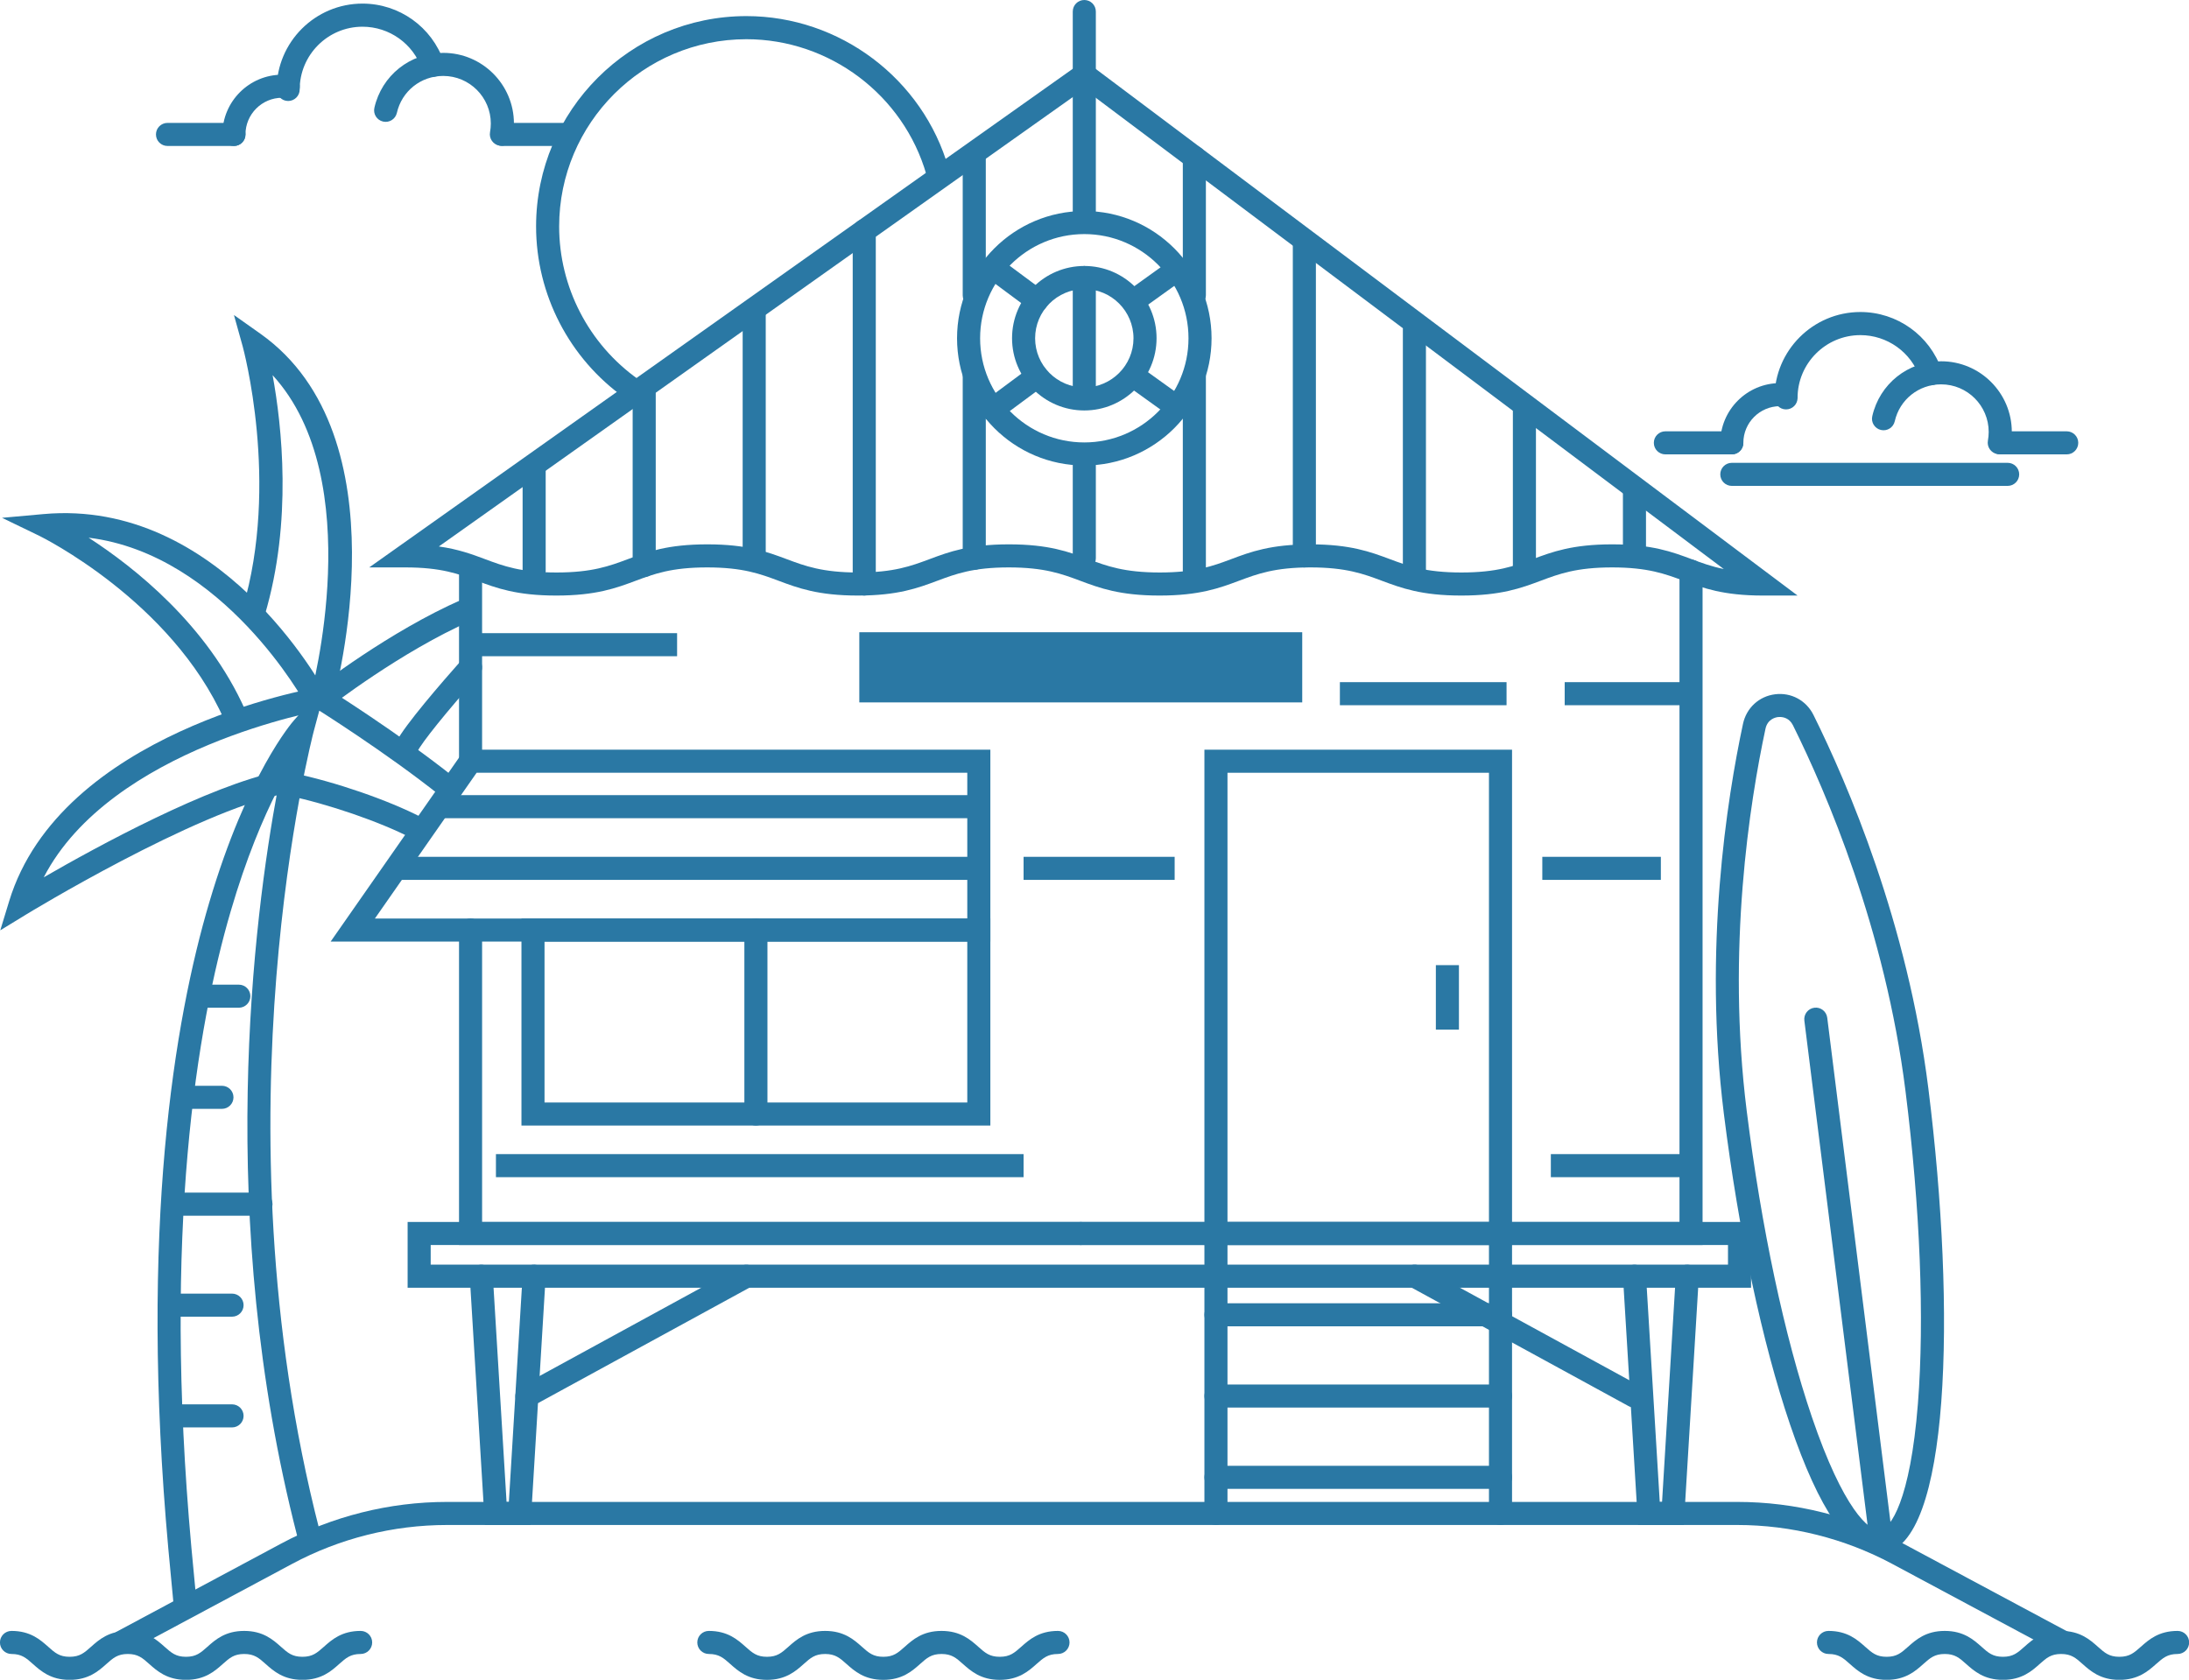 <?xml version="1.0" encoding="UTF-8" standalone="no"?><svg xmlns="http://www.w3.org/2000/svg" xmlns:xlink="http://www.w3.org/1999/xlink" fill="#000000" height="364.1" preserveAspectRatio="xMidYMid meet" version="1" viewBox="-0.0 0.0 474.4 364.1" width="474.4" zoomAndPan="magnify"><g><g id="change1_78"><path d="M375.32,98.49c-1.38,0-2.5-1.12-2.5-2.5c0-7.14,5.81-12.95,12.95-12.95c0.54,0,1.09,0.03,1.63,0.1 c1.37,0.17,2.34,1.42,2.17,2.79c-0.17,1.37-1.42,2.35-2.79,2.17c-0.33-0.04-0.67-0.06-1.01-0.06c-4.38,0-7.95,3.56-7.95,7.95 C377.82,97.37,376.7,98.49,375.32,98.49z" fill="#2a78a4"/></g><g id="change1_45"><path d="M387.07,88.74c-1.38,0-2.5-1.12-2.5-2.5c0-10.26,8.35-18.61,18.61-18.61c7.95,0,15.03,5.05,17.61,12.57 c0.45,1.31-0.25,2.73-1.55,3.18c-1.31,0.45-2.73-0.25-3.18-1.55c-1.89-5.5-7.06-9.19-12.88-9.19c-7.5,0-13.61,6.11-13.61,13.61 C389.57,87.62,388.46,88.74,387.07,88.74z" fill="#2a78a4"/></g><g id="change1_33"><path d="M433.29,98.45c-0.15,0-0.3-0.01-0.46-0.04c-1.36-0.25-2.26-1.55-2.01-2.91c0.11-0.61,0.17-1.24,0.17-1.88 c0-5.69-4.63-10.31-10.31-10.31c-4.85,0-8.98,3.29-10.05,8.01c-0.31,1.35-1.64,2.19-2.99,1.88c-1.35-0.31-2.19-1.65-1.88-2.99 c1.6-7.01,7.74-11.9,14.93-11.9c8.44,0,15.31,6.87,15.31,15.31c0,0.93-0.08,1.87-0.25,2.78C435.53,97.6,434.48,98.45,433.29,98.45 z" fill="#2a78a4"/></g><g id="change1_65"><path d="M375.32,98.49h-14.4c-1.38,0-2.5-1.12-2.5-2.5s1.12-2.5,2.5-2.5h14.4c1.38,0,2.5,1.12,2.5,2.5 S376.7,98.49,375.32,98.49z" fill="#2a78a4"/></g><g id="change1_52"><path d="M447.9,98.49h-14.4c-1.38,0-2.5-1.12-2.5-2.5s1.12-2.5,2.5-2.5h14.4c1.38,0,2.5,1.12,2.5,2.5 S449.28,98.49,447.9,98.49z" fill="#2a78a4"/></g><g id="change1_27"><path d="M435.1,105.32h-59.78c-1.38,0-2.5-1.12-2.5-2.5s1.12-2.5,2.5-2.5h59.78c1.38,0,2.5,1.12,2.5,2.5 S436.48,105.32,435.1,105.32z" fill="#2a78a4"/></g></g><g><g id="change1_11"><path d="M50.7,31.64c-1.38,0-2.5-1.12-2.5-2.5c0-7.14,5.81-12.95,12.95-12.95c0.55,0,1.1,0.03,1.63,0.1 c1.37,0.17,2.34,1.42,2.17,2.79c-0.17,1.37-1.42,2.34-2.79,2.17c-0.33-0.04-0.67-0.06-1.01-0.06c-4.38,0-7.95,3.56-7.95,7.95 C53.2,30.52,52.08,31.64,50.7,31.64z" fill="#2a78a4"/></g><g id="change1_17"><path d="M62.45,21.89c-1.38,0-2.5-1.12-2.5-2.5c0-10.26,8.35-18.61,18.61-18.61c7.95,0,15.03,5.05,17.61,12.57 c0.45,1.31-0.25,2.73-1.55,3.18c-1.31,0.45-2.73-0.25-3.18-1.55c-1.89-5.5-7.06-9.19-12.88-9.19c-7.51,0-13.61,6.11-13.61,13.61 C64.95,20.77,63.83,21.89,62.45,21.89z" fill="#2a78a4"/></g><g id="change1_25"><path d="M108.67,31.6c-0.15,0-0.3-0.01-0.46-0.04c-1.36-0.25-2.26-1.55-2.01-2.91c0.11-0.61,0.17-1.24,0.17-1.88 c0-5.69-4.63-10.31-10.31-10.31c-4.85,0-8.98,3.29-10.05,8.01c-0.31,1.35-1.65,2.19-2.99,1.88c-1.35-0.31-2.19-1.65-1.88-2.99 c1.6-7.01,7.73-11.9,14.93-11.9c8.44,0,15.31,6.87,15.31,15.31c0,0.93-0.08,1.87-0.25,2.78C110.91,30.76,109.85,31.6,108.67,31.6z" fill="#2a78a4"/></g><g id="change1_77"><path d="M50.7,31.64H36.3c-1.38,0-2.5-1.12-2.5-2.5s1.12-2.5,2.5-2.5h14.4c1.38,0,2.5,1.12,2.5,2.5 S52.08,31.64,50.7,31.64z" fill="#2a78a4"/></g><g id="change1_70"><path d="M123.27,31.64h-14.4c-1.38,0-2.5-1.12-2.5-2.5s1.12-2.5,2.5-2.5h14.4c1.38,0,2.5,1.12,2.5,2.5 S124.66,31.64,123.27,31.64z" fill="#2a78a4"/></g></g><g id="change1_1"><path d="M65.54,364.12c-4.1,0-6.25-1.91-7.97-3.44c-1.47-1.31-2.44-2.17-4.65-2.17c-2.2,0-3.17,0.86-4.64,2.17 c-1.72,1.53-3.86,3.44-7.97,3.44c-4.1,0-6.25-1.91-7.97-3.44c-1.47-1.31-2.44-2.17-4.64-2.17c-2.2,0-3.17,0.86-4.64,2.17 c-1.72,1.53-3.86,3.44-7.97,3.44c-4.1,0-6.24-1.91-7.96-3.44c-1.47-1.31-2.44-2.17-4.64-2.17c-1.38,0-2.5-1.12-2.5-2.5 s1.12-2.5,2.5-2.5c4.1,0,6.24,1.91,7.96,3.44c1.47,1.31,2.44,2.17,4.64,2.17c2.2,0,3.17-0.86,4.64-2.17 c1.72-1.53,3.86-3.44,7.97-3.44c4.1,0,6.25,1.91,7.97,3.44c1.47,1.31,2.44,2.17,4.64,2.17c2.2,0,3.17-0.86,4.64-2.17 c1.72-1.53,3.86-3.44,7.97-3.44c4.1,0,6.25,1.91,7.97,3.44c1.47,1.31,2.44,2.17,4.65,2.17s3.17-0.86,4.65-2.17 c1.72-1.53,3.86-3.44,7.97-3.44c1.38,0,2.5,1.12,2.5,2.5s-1.12,2.5-2.5,2.5c-2.2,0-3.17,0.86-4.65,2.17 C71.79,362.22,69.65,364.12,65.54,364.12z" fill="#2a78a4"/></g><g id="change1_57"><path d="M216.66,364.12c-4.1,0-6.25-1.91-7.97-3.44c-1.47-1.31-2.44-2.17-4.65-2.17c-2.2,0-3.17,0.86-4.64,2.17 c-1.72,1.53-3.86,3.44-7.97,3.44c-4.1,0-6.25-1.91-7.97-3.44c-1.47-1.31-2.44-2.17-4.64-2.17c-2.2,0-3.17,0.86-4.64,2.17 c-1.72,1.53-3.86,3.44-7.96,3.44c-4.1,0-6.24-1.91-7.96-3.44c-1.47-1.31-2.44-2.17-4.64-2.17c-1.38,0-2.5-1.12-2.5-2.5 s1.12-2.5,2.5-2.5c4.1,0,6.24,1.91,7.96,3.44c1.47,1.31,2.44,2.17,4.64,2.17c2.2,0,3.17-0.86,4.64-2.17 c1.72-1.53,3.86-3.44,7.97-3.44c4.1,0,6.25,1.91,7.97,3.44c1.47,1.31,2.44,2.17,4.64,2.17c2.2,0,3.17-0.86,4.64-2.17 c1.72-1.53,3.86-3.44,7.97-3.44c4.1,0,6.25,1.91,7.97,3.44c1.47,1.31,2.44,2.17,4.65,2.17s3.17-0.86,4.65-2.17 c1.72-1.53,3.86-3.44,7.97-3.44c1.38,0,2.5,1.12,2.5,2.5s-1.12,2.5-2.5,2.5c-2.2,0-3.17,0.86-4.65,2.17 C222.91,362.22,220.77,364.12,216.66,364.12z" fill="#2a78a4"/></g><g id="change1_46"><path d="M459.3,364.12c-4.1,0-6.25-1.91-7.97-3.44c-1.47-1.31-2.44-2.17-4.65-2.17c-2.2,0-3.17,0.86-4.64,2.17 c-1.72,1.53-3.86,3.44-7.96,3.44c-4.1,0-6.25-1.91-7.97-3.44c-1.47-1.31-2.44-2.17-4.64-2.17c-2.2,0-3.17,0.86-4.64,2.17 c-1.72,1.53-3.86,3.44-7.96,3.44s-6.24-1.91-7.96-3.44c-1.47-1.31-2.44-2.17-4.64-2.17c-1.38,0-2.5-1.12-2.5-2.5s1.12-2.5,2.5-2.5 c4.1,0,6.24,1.91,7.96,3.44c1.47,1.31,2.44,2.17,4.64,2.17c2.2,0,3.17-0.86,4.64-2.17c1.72-1.53,3.86-3.44,7.96-3.44 c4.1,0,6.25,1.91,7.97,3.44c1.47,1.31,2.44,2.17,4.64,2.17c2.2,0,3.17-0.86,4.64-2.17c1.72-1.53,3.86-3.44,7.97-3.44 c4.1,0,6.25,1.91,7.97,3.44c1.47,1.31,2.44,2.17,4.65,2.17s3.17-0.86,4.65-2.17c1.72-1.53,3.86-3.44,7.97-3.44 c1.38,0,2.5,1.12,2.5,2.5s-1.12,2.5-2.5,2.5c-2.2,0-3.17,0.86-4.65,2.17C465.54,362.22,463.4,364.12,459.3,364.12z" fill="#2a78a4"/></g><g><g id="change1_75"><path d="M325.19,322.72h-61.67c-1.38,0-2.5-1.12-2.5-2.5s1.12-2.5,2.5-2.5h61.67c1.38,0,2.5,1.12,2.5,2.5 S326.57,322.72,325.19,322.72z" fill="#2a78a4"/></g><g><g id="change1_82"><path d="M101.98,167.5c-1.38,0-2.5-1.12-2.5-2.5v-41.94c0-1.38,1.12-2.5,2.5-2.5s2.5,1.12,2.5,2.5V165 C104.48,166.38,103.36,167.5,101.98,167.5z" fill="#2a78a4"/></g><g id="change1_53"><path d="M234.23,269.87H99.48v-68.28c0-1.38,1.12-2.5,2.5-2.5s2.5,1.12,2.5,2.5v63.28h129.75 c1.38,0,2.5,1.12,2.5,2.5S235.61,269.87,234.23,269.87z" fill="#2a78a4"/></g><g id="change1_74"><path d="M368.97,269.87H234.23c-1.38,0-2.5-1.12-2.5-2.5s1.12-2.5,2.5-2.5h129.75V123.81c0-1.38,1.12-2.5,2.5-2.5 s2.5,1.12,2.5,2.5V269.87z" fill="#2a78a4"/></g><g id="change1_12"><path d="M186.23 137.04H282.22V152.25H186.23z" fill="#2a78a4"/></g><g id="change1_47"><path d="M214.63,204.09H71.66l29.02-41.59h113.95V204.09z M81.25,199.09h128.38V167.5H103.29L81.25,199.09z" fill="#2a78a4"/></g><g id="change1_36"><path d="M214.63,243.97H113.01v-44.88h101.62V243.97z M118.01,238.97h91.62v-34.88h-91.62V238.97z" fill="#2a78a4"/></g><g id="change1_62"><path d="M163.82,243.97c-1.38,0-2.5-1.12-2.5-2.5v-39.88c0-1.38,1.12-2.5,2.5-2.5s2.5,1.12,2.5,2.5v39.88 C166.32,242.85,165.2,243.97,163.82,243.97z" fill="#2a78a4"/></g><g id="change1_5"><path d="M327.69,269.87h-66.67V162.5h66.67V269.87z M266.02,264.87h56.67V167.5h-56.67V264.87z" fill="#2a78a4"/></g><g id="change1_58"><path d="M311.18 209.2H316.18V223.18H311.18z" fill="#2a78a4"/></g><g id="change1_15"><path d="M95.11 172.35H212.13V177.35H95.11z" fill="#2a78a4"/></g><g id="change1_24"><path d="M85.78 185.72H212.13V190.72H85.78z" fill="#2a78a4"/></g><g id="change1_31"><path d="M389.57,129.09h-7.5c-8.62,0-12.99-1.63-17.22-3.21c-3.99-1.49-7.75-2.89-15.47-2.89 s-11.49,1.4-15.47,2.89c-4.23,1.58-8.59,3.21-17.22,3.21c-8.62,0-12.99-1.63-17.22-3.21c-3.98-1.49-7.75-2.89-15.47-2.89 s-11.48,1.4-15.47,2.89c-4.23,1.58-8.59,3.21-17.22,3.21s-12.99-1.63-17.22-3.21c-3.98-1.49-7.75-2.89-15.47-2.89 s-11.48,1.4-15.47,2.89c-4.23,1.58-8.59,3.21-17.22,3.21c-8.62,0-12.99-1.63-17.21-3.21c-3.98-1.49-7.75-2.89-15.47-2.89 c-7.72,0-11.48,1.4-15.47,2.89c-4.23,1.58-8.59,3.21-17.22,3.21c-8.62,0-12.99-1.63-17.22-3.21c-3.98-1.49-7.75-2.89-15.47-2.89 h-7.85L235.03,13.11L389.57,129.09z M284.01,117.99c8.62,0,12.99,1.63,17.22,3.21c3.98,1.49,7.75,2.89,15.47,2.89 c7.72,0,11.49-1.4,15.47-2.89c4.23-1.58,8.59-3.21,17.22-3.21s12.99,1.63,17.22,3.21c2.17,0.81,4.27,1.59,6.97,2.14L234.95,19.3 L95.11,118.45c4.25,0.6,7.16,1.68,10.02,2.75c3.98,1.49,7.75,2.89,15.47,2.89s11.48-1.4,15.47-2.89 c4.23-1.58,8.59-3.21,17.22-3.21c8.62,0,12.99,1.63,17.21,3.21c3.98,1.49,7.75,2.89,15.47,2.89c7.72,0,11.48-1.4,15.47-2.89 c4.23-1.58,8.59-3.21,17.22-3.21c8.62,0,12.99,1.63,17.22,3.21c3.98,1.49,7.75,2.89,15.47,2.89s11.48-1.4,15.47-2.89 C271.02,119.62,275.39,117.99,284.01,117.99z" fill="#2a78a4"/></g><g id="change1_61"><path d="M234.99,18.71c-1.38,0-2.5-1.12-2.5-2.5V2.5c0-1.38,1.12-2.5,2.5-2.5s2.5,1.12,2.5,2.5v13.71 C237.49,17.59,236.37,18.71,234.99,18.71z" fill="#2a78a4"/></g><g><g id="change1_13"><path d="M234.99,100.9c-15.21,0-27.58-12.37-27.58-27.58s12.37-27.58,27.58-27.58s27.58,12.37,27.58,27.58 S250.2,100.9,234.99,100.9z M234.99,50.74c-12.45,0-22.58,10.13-22.58,22.58s10.13,22.58,22.58,22.58s22.58-10.13,22.58-22.58 S247.44,50.74,234.99,50.74z" fill="#2a78a4"/></g><g id="change1_7"><path d="M234.99,88.97c-8.63,0-15.66-7.02-15.66-15.66s7.02-15.66,15.66-15.66s15.66,7.02,15.66,15.66 S243.62,88.97,234.99,88.97z M234.99,62.66c-5.88,0-10.66,4.78-10.66,10.66s4.78,10.66,10.66,10.66s10.66-4.78,10.66-10.66 S240.87,62.66,234.99,62.66z" fill="#2a78a4"/></g><g id="change1_67"><path d="M224.72,67.6c-0.52,0-1.04-0.16-1.49-0.49L213.65,60c-1.11-0.82-1.34-2.39-0.52-3.5 c0.82-1.11,2.39-1.34,3.5-0.52l9.58,7.11c1.11,0.82,1.34,2.39,0.52,3.5C226.24,67.25,225.48,67.6,224.72,67.6z" fill="#2a78a4"/></g><g id="change1_43"><path d="M245.81,67.62c-0.78,0-1.54-0.36-2.03-1.04c-0.81-1.12-0.55-2.68,0.57-3.49l8.76-6.29 c1.12-0.8,2.68-0.55,3.49,0.57c0.81,1.12,0.55,2.68-0.57,3.49l-8.76,6.29C246.83,67.47,246.32,67.62,245.81,67.62z" fill="#2a78a4"/></g><g id="change1_2"><path d="M215.14,91.23c-0.76,0-1.52-0.35-2.01-1.01c-0.82-1.11-0.59-2.67,0.52-3.5l9.58-7.11 c1.11-0.82,2.67-0.59,3.5,0.52c0.82,1.11,0.59,2.67-0.52,3.5l-9.58,7.11C216.18,91.07,215.66,91.23,215.14,91.23z" fill="#2a78a4"/></g><g id="change1_18"><path d="M254.57,90.4c-0.5,0-1.01-0.15-1.46-0.47l-8.76-6.29c-1.12-0.81-1.38-2.37-0.57-3.49 c0.81-1.12,2.37-1.38,3.49-0.57l8.76,6.29c1.12,0.81,1.38,2.37,0.57,3.49C256.11,90.04,255.35,90.4,254.57,90.4z" fill="#2a78a4"/></g></g><g id="change1_76"><path d="M379.49,279.12H88.34v-14.25h291.15V279.12z M93.34,274.12h281.15v-4.25H93.34V274.12z" fill="#2a78a4"/></g><g><g id="change1_73"><path d="M115.76,126.31c-1.38,0-2.5-1.12-2.5-2.5v-22.33c0-1.38,1.12-2.5,2.5-2.5s2.5,1.12,2.5,2.5v22.33 C118.26,125.19,117.14,126.31,115.76,126.31z" fill="#2a78a4"/></g><g id="change1_26"><path d="M139.61,125.07c-1.38,0-2.5-1.12-2.5-2.5V84.76c0-1.38,1.12-2.5,2.5-2.5s2.5,1.12,2.5,2.5v37.81 C142.11,123.95,140.99,125.07,139.61,125.07z" fill="#2a78a4"/></g><g id="change1_8"><path d="M163.45,123.25c-1.38,0-2.5-1.12-2.5-2.5V67.47c0-1.38,1.12-2.5,2.5-2.5s2.5,1.12,2.5,2.5v53.28 C165.95,122.13,164.83,123.25,163.45,123.25z" fill="#2a78a4"/></g><g id="change1_35"><path d="M187.3,129.09c-1.38,0-2.5-1.12-2.5-2.5V50.02c0-1.38,1.12-2.5,2.5-2.5s2.5,1.12,2.5,2.5v76.56 C189.8,127.97,188.68,129.09,187.3,129.09z" fill="#2a78a4"/></g><g id="change1_71"><path d="M211.14,123.52c-1.38,0-2.5-1.12-2.5-2.5V81.61c0-1.38,1.12-2.5,2.5-2.5s2.5,1.12,2.5,2.5v39.41 C213.64,122.4,212.53,123.52,211.14,123.52z" fill="#2a78a4"/></g><g id="change1_32"><path d="M211.14,66.52c-1.38,0-2.5-1.12-2.5-2.5V33.95c0-1.38,1.12-2.5,2.5-2.5s2.5,1.12,2.5,2.5v30.06 C213.64,65.4,212.53,66.52,211.14,66.52z" fill="#2a78a4"/></g><g id="change1_40"><path d="M234.99,123.52c-1.38,0-2.5-1.12-2.5-2.5v-21.6c0-1.38,1.12-2.5,2.5-2.5s2.5,1.12,2.5,2.5v21.6 C237.49,122.4,236.37,123.52,234.99,123.52z" fill="#2a78a4"/></g><g id="change1_79"><path d="M234.99,87.68c-1.38,0-2.5-1.12-2.5-2.5V60.16c0-1.38,1.12-2.5,2.5-2.5s2.5,1.12,2.5,2.5v25.02 C237.49,86.56,236.37,87.68,234.99,87.68z" fill="#2a78a4"/></g><g id="change1_72"><path d="M234.99,49.51c-1.38,0-2.5-1.12-2.5-2.5V17.55c0-1.38,1.12-2.5,2.5-2.5s2.5,1.12,2.5,2.5v29.45 C237.49,48.39,236.37,49.51,234.99,49.51z" fill="#2a78a4"/></g><g id="change1_21"><path d="M258.84,126.31c-1.38,0-2.5-1.12-2.5-2.5v-42.2c0-1.38,1.12-2.5,2.5-2.5s2.5,1.12,2.5,2.5v42.2 C261.34,125.19,260.22,126.31,258.84,126.31z" fill="#2a78a4"/></g><g id="change1_59"><path d="M258.84,66.52c-1.38,0-2.5-1.12-2.5-2.5V34.1c0-1.38,1.12-2.5,2.5-2.5s2.5,1.12,2.5,2.5v29.91 C261.34,65.4,260.22,66.52,258.84,66.52z" fill="#2a78a4"/></g><g id="change1_54"><path d="M282.68,123c-1.38,0-2.5-1.12-2.5-2.5V52.45c0-1.38,1.12-2.5,2.5-2.5s2.5,1.12,2.5,2.5v68.05 C285.18,121.88,284.06,123,282.68,123z" fill="#2a78a4"/></g><g id="change1_51"><path d="M306.53,126.31c-1.38,0-2.5-1.12-2.5-2.5V71.4c0-1.38,1.12-2.5,2.5-2.5s2.5,1.12,2.5,2.5v52.42 C309.03,125.19,307.91,126.31,306.53,126.31z" fill="#2a78a4"/></g><g id="change1_29"><path d="M330.37,126.31c-1.38,0-2.5-1.12-2.5-2.5V87.9c0-1.38,1.12-2.5,2.5-2.5s2.5,1.12,2.5,2.5v35.91 C332.87,125.19,331.75,126.31,330.37,126.31z" fill="#2a78a4"/></g><g id="change1_10"><path d="M354.22,123c-1.38,0-2.5-1.12-2.5-2.5v-14.64c0-1.38,1.12-2.5,2.5-2.5s2.5,1.12,2.5,2.5v14.64 C356.72,121.88,355.6,123,354.22,123z" fill="#2a78a4"/></g></g><g id="change1_28"><path d="M114.99,330.55h-9.91l-3.27-53.77c-0.08-1.38,0.97-2.56,2.34-2.65c1.37-0.08,2.56,0.96,2.65,2.34 l2.98,49.08h0.5l2.98-49.08c0.08-1.38,1.27-2.45,2.65-2.34c1.38,0.08,2.43,1.27,2.34,2.65L114.99,330.55z" fill="#2a78a4"/></g><g id="change1_41"><path d="M364.91,330.55h-9.91l-3.27-53.77c-0.08-1.38,0.96-2.56,2.34-2.65c1.38-0.08,2.56,0.96,2.65,2.34 l2.98,49.08h0.5l2.98-49.08c0.08-1.38,1.25-2.45,2.65-2.34c1.38,0.08,2.43,1.27,2.34,2.65L364.91,330.55z" fill="#2a78a4"/></g><g id="change1_6"><path d="M263.52,330.55c-1.38,0-2.5-1.12-2.5-2.5v-60.67c0-1.38,1.12-2.5,2.5-2.5s2.5,1.12,2.5,2.5v60.67 C266.02,329.43,264.9,330.55,263.52,330.55z" fill="#2a78a4"/></g><g id="change1_56"><path d="M325.19,330.55c-1.38,0-2.5-1.12-2.5-2.5v-60.67c0-1.38,1.12-2.5,2.5-2.5s2.5,1.12,2.5,2.5v60.67 C327.69,329.43,326.57,330.55,325.19,330.55z" fill="#2a78a4"/></g><g id="change1_60"><path d="M325.19,287.49h-61.67c-1.38,0-2.5-1.12-2.5-2.5s1.12-2.5,2.5-2.5h61.67c1.38,0,2.5,1.12,2.5,2.5 S326.57,287.49,325.19,287.49z" fill="#2a78a4"/></g><g id="change1_81"><path d="M325.19,305.1h-61.67c-1.38,0-2.5-1.12-2.5-2.5s1.12-2.5,2.5-2.5h61.67c1.38,0,2.5,1.12,2.5,2.5 S326.57,305.1,325.19,305.1z" fill="#2a78a4"/></g><g id="change1_19"><path d="M114.19,305.1c-0.89,0-1.74-0.47-2.2-1.3c-0.66-1.21-0.22-2.73,1-3.39l47.57-25.98 c1.21-0.66,2.73-0.21,3.39,1c0.66,1.21,0.22,2.73-1,3.39l-47.57,25.98C115,305,114.59,305.1,114.19,305.1z" fill="#2a78a4"/></g><g id="change1_48"><path d="M354.16,305.1c-0.41,0-0.82-0.1-1.2-0.31l-47.57-25.98c-1.21-0.66-1.66-2.18-1-3.39 c0.66-1.21,2.18-1.66,3.39-1l47.57,25.98c1.21,0.66,1.66,2.18,1,3.39C355.9,304.63,355.04,305.1,354.16,305.1z" fill="#2a78a4"/></g><g id="change1_3"><path d="M104.3 137.24H146.74V142.24H104.3z" fill="#2a78a4"/></g><g id="change1_80"><path d="M339.1 147.86H365.67V152.86H339.1z" fill="#2a78a4"/></g><g id="change1_37"><path d="M290.38 147.86H326.5V152.86H290.38z" fill="#2a78a4"/></g><g id="change1_49"><path d="M221.83 185.72H254.57V190.72H221.83z" fill="#2a78a4"/></g><g id="change1_50"><path d="M334.25 185.72H359.94V190.72H334.25z" fill="#2a78a4"/></g><g id="change1_4"><path d="M107.48 250.16H221.83V255.16H107.48z" fill="#2a78a4"/></g><g id="change1_20"><path d="M336.1 250.16H365.68V255.16H336.1z" fill="#2a78a4"/></g></g></g><g id="change1_14"><path d="M446,358.22l-35.94-19.25c-10.27-5.5-21.87-8.42-33.53-8.42H96.86c-11.66,0-23.25,2.91-33.53,8.42 l-35.94,19.25l-2.36-4.41l35.94-19.25c11-5.89,23.41-9.01,35.89-9.01h279.68c12.48,0,24.89,3.11,35.89,9.01l35.94,19.25L446,358.22 z" fill="#2a78a4"/></g><g><g><g id="change1_22"><path d="M40.06,349.51c-1.27,0-2.36-0.97-2.49-2.26l-1.08-11.42c-6.32-69.72,1.32-114.72,8.85-140.18 c8.24-27.9,17.99-39.09,18.4-39.55l7.02-7.9l-2.74,10.21c-0.22,0.83-21.87,83.62,1.23,173.29c0.34,1.34-0.46,2.7-1.8,3.04 c-1.33,0.34-2.7-0.46-3.04-1.8c-17.77-68.99-9.43-133.96-4.25-161.72c-3.11,6.1-6.79,14.74-10.17,26.33 c-7.32,25.01-14.73,69.22-8.52,137.81l1.08,11.41c0.13,1.38-0.88,2.59-2.25,2.73C40.22,349.5,40.14,349.51,40.06,349.51z" fill="#2a78a4"/></g><g id="change1_9"><path d="M51.76,218.43h-7.32c-1.38,0-2.5-1.12-2.5-2.5s1.12-2.5,2.5-2.5h7.32c1.38,0,2.5,1.12,2.5,2.5 S53.14,218.43,51.76,218.43z" fill="#2a78a4"/></g><g id="change1_64"><path d="M48.1,240.35h-8.04c-1.38,0-2.5-1.12-2.5-2.5s1.12-2.5,2.5-2.5h8.04c1.38,0,2.5,1.12,2.5,2.5 S49.48,240.35,48.1,240.35z" fill="#2a78a4"/></g><g id="change1_66"><path d="M56.56,263.51H37.57c-1.38,0-2.5-1.12-2.5-2.5s1.12-2.5,2.5-2.5h18.99c1.38,0,2.5,1.12,2.5,2.5 S57.94,263.51,56.56,263.51z" fill="#2a78a4"/></g><g id="change1_23"><path d="M50.29,285.4H36.87c-1.38,0-2.5-1.12-2.5-2.5s1.12-2.5,2.5-2.5h13.42c1.38,0,2.5,1.12,2.5,2.5 S51.67,285.4,50.29,285.4z" fill="#2a78a4"/></g><g id="change1_39"><path d="M50.29,309.4H37.86c-1.38,0-2.5-1.12-2.5-2.5s1.12-2.5,2.5-2.5h12.43c1.38,0,2.5,1.12,2.5,2.5 S51.67,309.4,50.29,309.4z" fill="#2a78a4"/></g></g><g id="change1_55"><path d="M90.25,181.91c-0.39,0-0.78-0.09-1.15-0.28c-6.83-3.53-18.06-7.39-26.71-9.18 c-1.35-0.28-2.22-1.6-1.94-2.96c0.28-1.35,1.61-2.22,2.96-1.94c9.18,1.9,20.69,5.86,27.99,9.64c1.23,0.63,1.71,2.14,1.07,3.37 C92.03,181.42,91.15,181.91,90.25,181.91z" fill="#2a78a4"/></g><g id="change1_42"><path d="M97.13,173.15c-0.55,0-1.1-0.18-1.56-0.55c-12.01-9.59-27.03-18.98-27.18-19.08 c-1.17-0.73-1.53-2.27-0.8-3.44c0.73-1.17,2.27-1.53,3.44-0.8c0.15,0.1,15.42,9.64,27.65,19.41c1.08,0.86,1.25,2.43,0.39,3.51 C98.59,172.83,97.86,173.15,97.13,173.15z" fill="#2a78a4"/></g><g id="change1_68"><path d="M0.06,201.65l1.92-6.3c11.13-36.51,65.03-46.03,67.32-46.41c1.36-0.23,2.65,0.69,2.88,2.05 c0.23,1.36-0.69,2.65-2.05,2.88c-0.49,0.08-46.07,8.15-60.65,36.29c11.48-6.63,35.66-19.84,51.16-23.03 c1.35-0.28,2.67,0.59,2.95,1.95c0.28,1.35-0.59,2.67-1.95,2.95c-19.61,4.03-55.61,25.97-55.97,26.19L0.06,201.65z" fill="#2a78a4"/></g><g id="change1_44"><path d="M50.88,157.5c-0.96,0-1.87-0.55-2.29-1.49c-11.44-25.77-39.74-39.7-40.02-39.84l-8.13-3.93l8.99-0.81 c38.12-3.43,60.25,37.06,61.18,38.78c0.65,1.22,0.19,2.73-1.02,3.38c-1.22,0.65-2.73,0.19-3.38-1.02 c-0.19-0.36-17.75-32.41-47-36.02c9.84,6.37,25.74,18.89,33.96,37.42c0.56,1.26-0.01,2.74-1.27,3.3 C51.56,157.43,51.22,157.5,50.88,157.5z" fill="#2a78a4"/></g><g id="change1_38"><path d="M69.72,153.91c-0.22,0-0.45-0.03-0.67-0.09c-1.33-0.37-2.11-1.75-1.74-3.08 c0.14-0.5,12.64-46.64-8.23-69.42c1.99,10.86,4.33,31.71-1.69,51.97c-0.39,1.32-1.78,2.08-3.11,1.68 c-1.32-0.39-2.08-1.78-1.68-3.11c8.07-27.17,0.07-56.5-0.01-56.8l-1.89-6.78l5.75,4.07c31.31,22.2,16.34,77.39,15.69,79.73 C71.81,153.18,70.81,153.91,69.72,153.91z" fill="#2a78a4"/></g><g id="change1_16"><path d="M88.16,164.36c-0.38,0-0.77-0.09-1.13-0.27c-1.23-0.62-1.72-2.13-1.1-3.36 c1.8-3.55,9.66-12.64,14.18-17.74c0.92-1.03,2.5-1.13,3.53-0.21c1.03,0.92,1.13,2.5,0.21,3.53c-7.21,8.13-12.36,14.52-13.46,16.69 C89.95,163.86,89.07,164.36,88.16,164.36z" fill="#2a78a4"/></g><g id="change1_30"><path d="M69.72,153.91c-0.74,0-1.48-0.33-1.97-0.96c-0.85-1.09-0.66-2.66,0.43-3.51 c0.65-0.51,16.16-12.58,32-19.51c1.26-0.55,2.74,0.02,3.29,1.29c0.55,1.26-0.02,2.74-1.29,3.29 c-15.26,6.68-30.77,18.74-30.92,18.86C70.8,153.73,70.25,153.91,69.72,153.91z" fill="#2a78a4"/></g></g><g><g id="change1_69"><path d="M407.2,336.73c-6.47,0-12.95-9.4-19.26-27.96c-6.03-17.73-11.12-41.64-14.34-67.32 c-4.48-35.77,0.67-68.32,4.14-84.54c0.74-3.47,3.48-5.99,6.96-6.42c3.48-0.44,6.76,1.33,8.33,4.51 c7.37,14.86,20.4,45.13,24.88,80.9l0,0c6.1,48.71,4.67,98.97-9.88,100.79C407.76,336.71,407.48,336.73,407.2,336.73z M385.72,155.41c-0.17,0-0.3,0.01-0.4,0.02c-0.52,0.06-2.25,0.44-2.7,2.51c-3.41,15.91-8.46,47.83-4.07,82.87 c3.18,25.35,8.19,48.91,14.12,66.33c6.8,19.99,12.43,24.84,14.75,24.56c2.28-0.29,6.57-6.39,8.23-27.44 c1.44-18.35,0.49-42.41-2.69-67.77c-4.39-35.04-17.17-64.73-24.4-79.3C387.79,155.65,386.46,155.41,385.72,155.41z" fill="#2a78a4"/></g><g id="change1_63"><path d="M407.72,336.7c-1.24,0-2.32-0.92-2.48-2.19l-14.2-113.29c-0.17-1.37,0.8-2.62,2.17-2.79 c1.37-0.18,2.62,0.8,2.79,2.17l14.2,113.29c0.17,1.37-0.8,2.62-2.17,2.79C407.93,336.69,407.83,336.7,407.72,336.7z" fill="#2a78a4"/></g></g><g id="change1_34"><path d="M136.85,86.72c-0.5,0-1.01-0.15-1.44-0.46c-12.04-8.54-19.23-22.45-19.23-37.19 c0-25.13,20.45-45.58,45.58-45.58c20.24,0,38.26,13.57,43.82,33.01c0.38,1.33-0.39,2.71-1.71,3.09c-1.33,0.38-2.71-0.39-3.09-1.71 c-4.96-17.3-21-29.38-39.02-29.38c-22.38,0-40.58,18.2-40.58,40.58c0,13.13,6.4,25.51,17.12,33.12c1.13,0.8,1.39,2.36,0.59,3.49 C138.4,86.35,137.63,86.72,136.85,86.72z" fill="#2a78a4"/></g></svg>